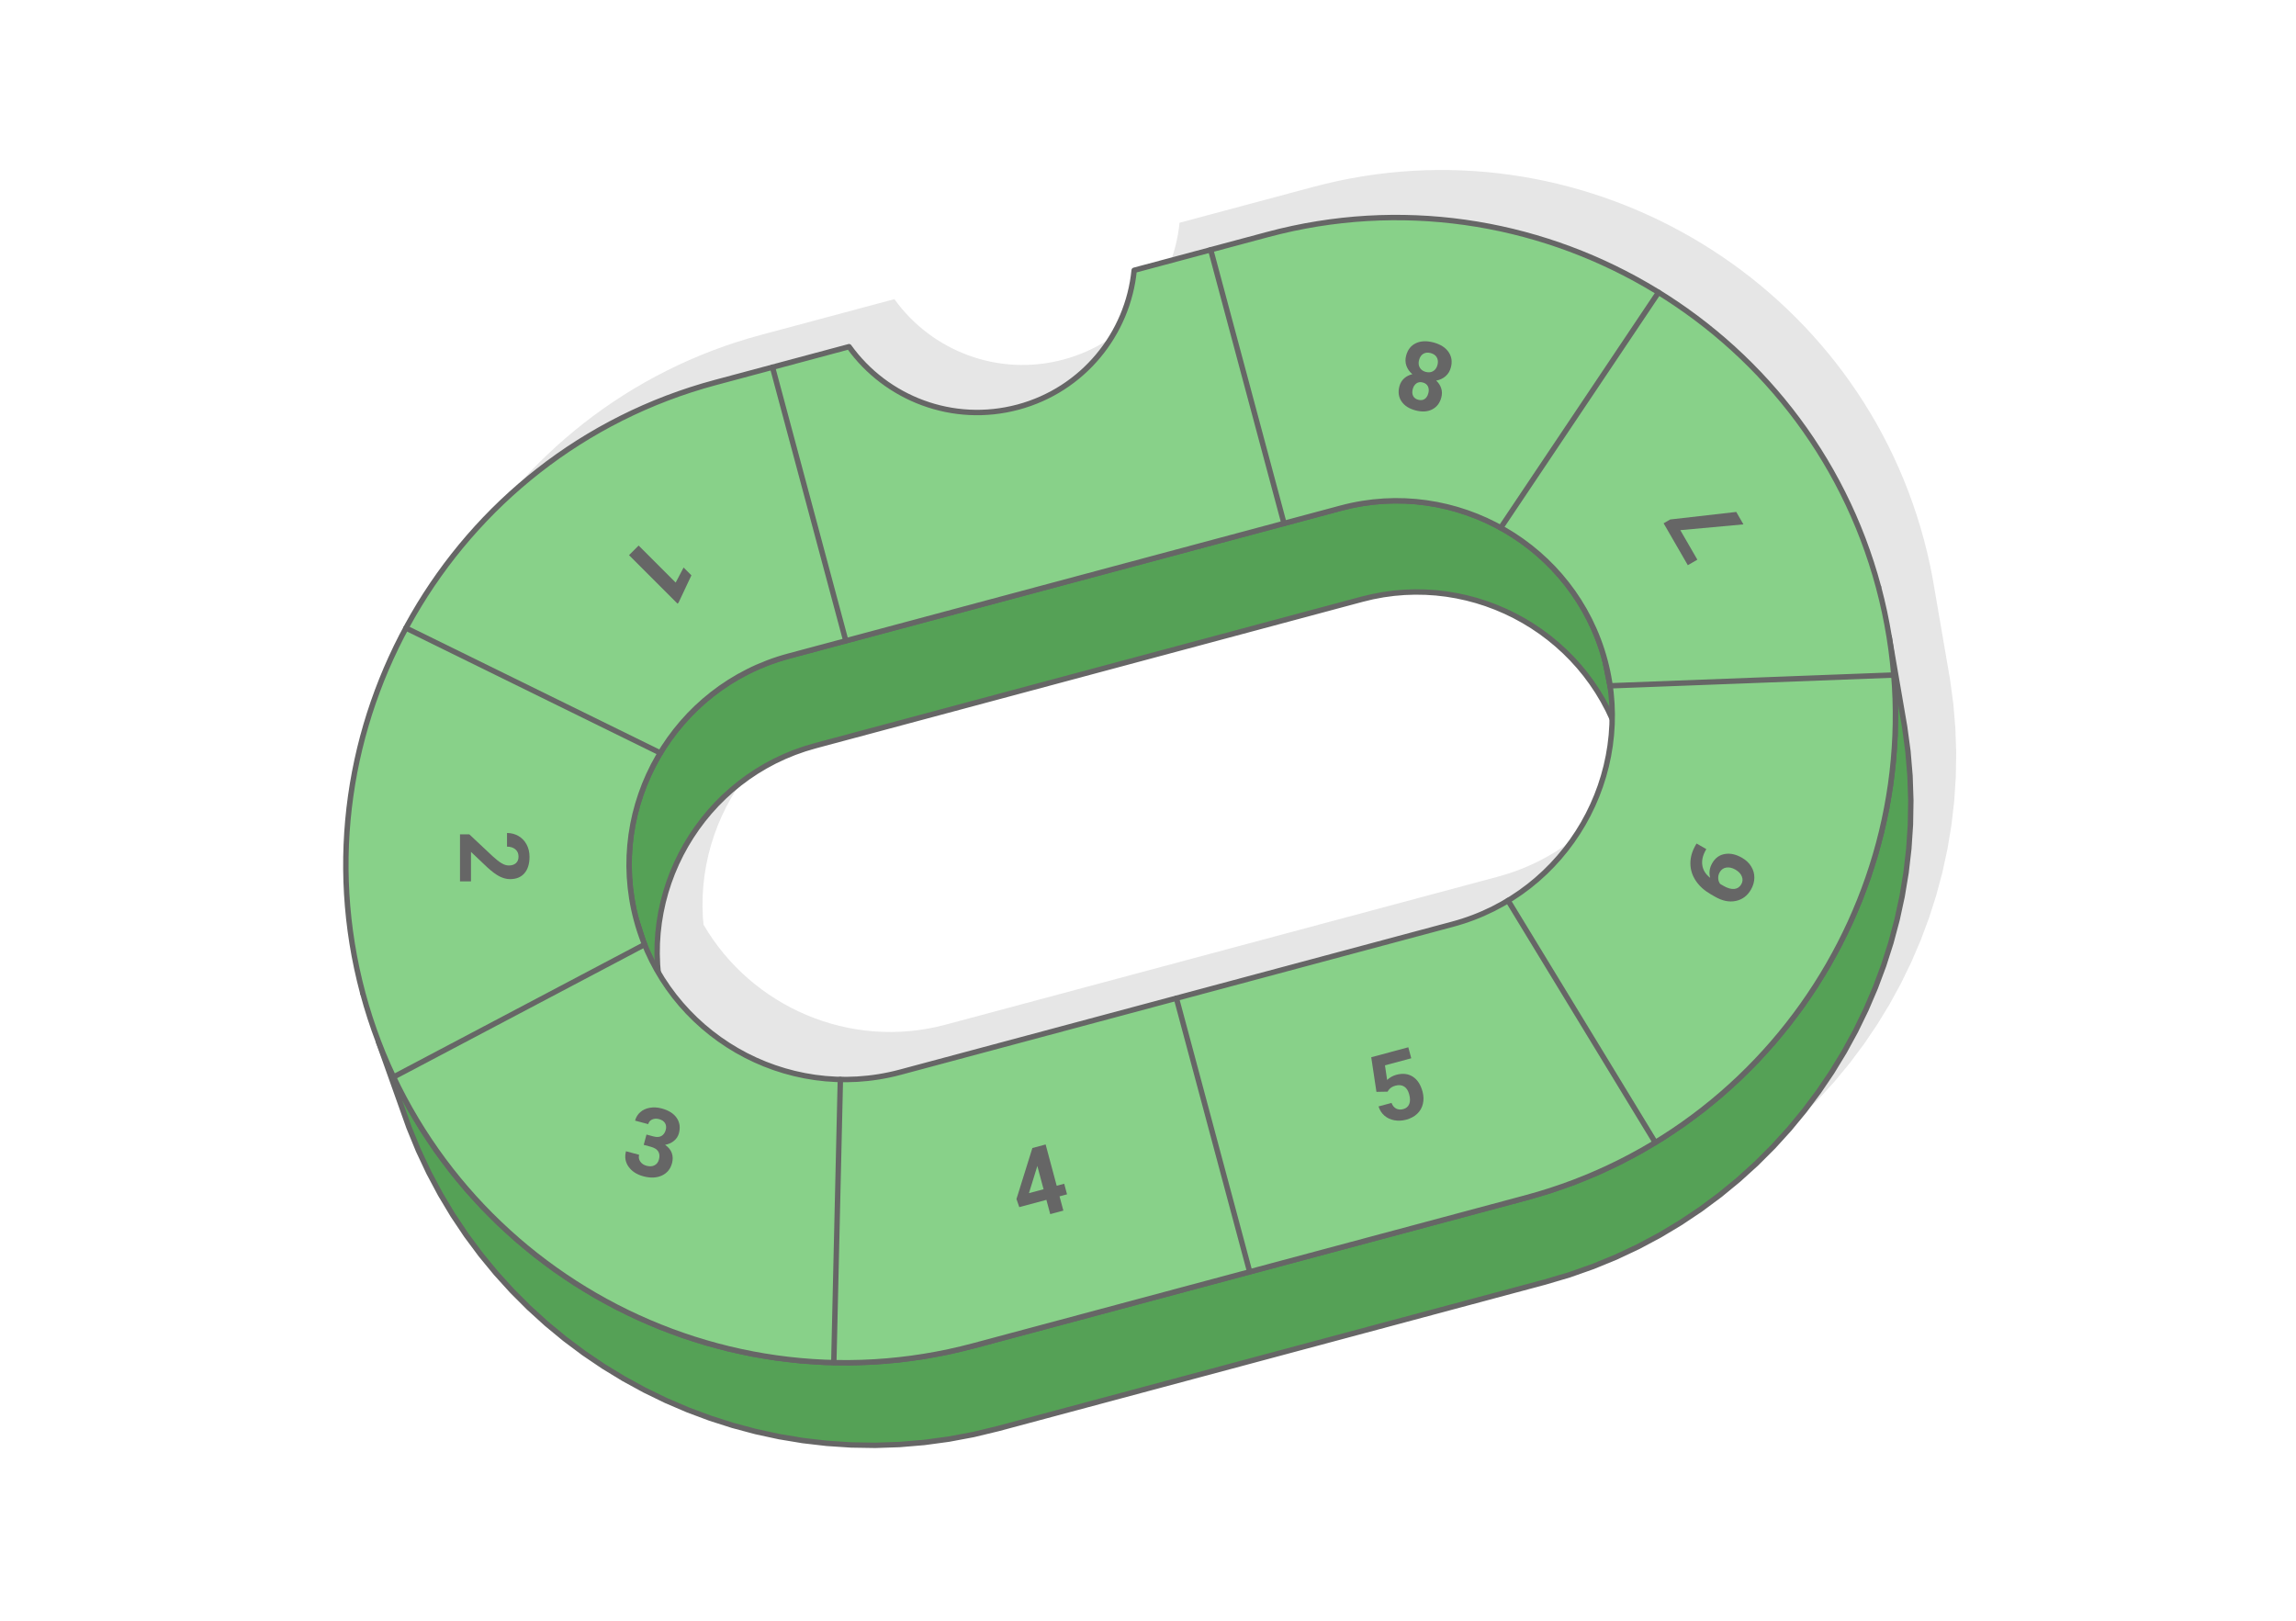 <?xml version="1.0" encoding="UTF-8"?>
<!DOCTYPE svg PUBLIC "-//W3C//DTD SVG 1.1//EN" "http://www.w3.org/Graphics/SVG/1.1/DTD/svg11.dtd">
<!-- Creator: CorelDRAW 2020 (64-Bit) -->
<svg xmlns="http://www.w3.org/2000/svg" xml:space="preserve" width="425px" height="300px" version="1.1" style="shape-rendering:geometricPrecision; text-rendering:geometricPrecision; image-rendering:optimizeQuality; fill-rule:evenodd; clip-rule:evenodd"
viewBox="0 0 301041.9 212500"
 xmlns:xlink="http://www.w3.org/1999/xlink"
 xmlns:xodm="http://www.corel.com/coreldraw/odm/2003">
 <defs>
  <style type="text/css">
   <![CDATA[
    .str0 {stroke:#666666;stroke-width:708.4;stroke-linecap:round;stroke-linejoin:round;stroke-miterlimit:2.613}
    .fil4 {fill:none}
    .fil2 {fill:#55A156}
    .fil3 {fill:#88D189}
    .fil1 {fill:#E6E6E6}
    .fil0 {fill:white}
    .fil5 {fill:#666666;fill-rule:nonzero}
   ]]>
  </style>
 </defs>
 <g id="Layer_x0020_1">
  <g id="_2266271335920">
   <rect class="fil0" x="0.1" width="301041.6" height="212500"/>
   <path class="fil1" d="M55568.9 130337.8l4005.3 11248.4 1234.9 3012.6 1375.3 2922.6 1509.6 2830.6 1639.5 2735 1764 2636.2 1883.7 2535 1997.9 2431.2 2107 2323.5 2211.6 2213.4 2310.4 2100.3 2404.6 1984.6 2493.8 1865.4 2577.3 1743.4 2656.3 1618.9 2730.2 1491.1 2798.9 1360.6 2862.5 1226.7 2920.7 1090.1 2974.1 950.9 3022.8 808.5 3065.9 662.9 3104.2 515.1 3137.1 363.5 3165.2 209.4 3188.2 52.2 3206.2 -107.6 3218.5 -270.4 3226.8 -436.4 3229.2 -605.3 3226.5 -776.9 71706.8 -19214 3182.9 -940.5 3099 -1090.7 3012.7 -1235 2922.6 -1375.2 2830.6 -1509.7 2734.7 -1639.7 2636.5 -1763.8 2535.3 -1883.6 2430.8 -1998 2323.5 -2106.9 2213.8 -2211.6 2100.2 -2310.4 1984.3 -2404.6 1865.8 -2493.6 1743.3 -2577.5 1618.9 -2656.3 1491.2 -2729.9 1360.5 -2799 1226.4 -2862.4 1090.4 -2920.8 950.7 -2974.1 808.5 -3022.8 663.1 -3065.8 514.9 -3104.2 363.5 -3137.1 209.4 -3165.2 52.4 -3188.3 -107.6 -3206.1 -270.6 -3218.5 -436.4 -3226.8 -2025 -11779c-350.5,-2174.1 -814.4,-4350.1 -1396.2,-6521.1l0 0c-9306.9,-34734 -45340.2,-55538.3 -80074.5,-46231.1l-17522.6 4694.9c-822.4,8318.8 -6676.6,15648.3 -15228,17939.7 -8551.1,2291.4 -17286.7,-1129.2 -22157.8,-7922l-17522.6 4695.2c-34734.1,9306.9 -55538.3,45340.5 -46231.2,80074.6l0 0c581.8,2170.9 1267.7,4287.2 2051.6,6345.4zm36672.6 -9106.4l-85.4 -1016.2 -46.6 -1384.7 22.7 -1377.1 90.5 -1367.2 156.9 -1355.2 222.5 -1340.7 286.4 -1324.4 349.1 -1305.7 410.7 -1284.5 471.2 -1262 529.8 -1236.3 587.6 -1209 643.9 -1179 699.3 -1147.5 753.1 -1113.4 805.8 -1077 857.2 -1038.8 907.3 -998 956 -955.2 1004 -910.3 1049.9 -862.8 1095 -813.9 1138.9 -761.6 1181.1 -708.1 1222.7 -652.5 1262.3 -593.8 1301.4 -533.5 1338.8 -470.9 1374.7 -406.4 71707.1 -19214 1394 -335.8 1394.5 -261.5 1393.8 -188.5 1390.5 -116.7 1384.9 -46.6 1377.1 22.8 1367 90.4 1355.2 156.9 1340.7 222.5 1324.6 286.5 1305.4 349.1 1284.8 410.6 1261.8 471.2 1236.5 529.8 1208.8 587.4 1179 644.1 1147.4 699.3 1113.5 753.1 1077.3 805.8 1038.4 857.2 998.3 907.3 955.3 956 909.9 1004 863.1 1050 813.6 1094.9 761.7 1138.9 708.4 1181.2 652.1 1222.6 560.6 1190.8c-174.8,12312.8 -8477,23591.7 -20922.8,26926.7l-72431.3 19407.8c-12547.8,3362.3 -25486.9,-2374.1 -31738,-13118.1z"/>
   <g>
    <g>
     <path class="fil2 str0" d="M51593 141537.7l0 0zm-4025.7 -11311.8l0 0z"/>
     <path class="fil2 str0" d="M248343 88819l0 0zm-2039 -11844.3l0 0z"/>
     <polygon class="fil2 str0" points="49618.9,136571.3 53624.2,147819.7 54859.1,150832.3 56234.4,153755 57744,156585.5 59383.5,159320.5 61147.5,161956.7 63031.2,164491.7 65029.1,166922.9 67136.1,169246.4 69347.7,171459.9 71658.1,173560.1 74062.7,175544.7 76556.5,177410.1 79133.8,179153.5 81790.1,180772.4 84520.3,182263.6 87319.2,183624.1 90181.7,184850.8 93102.4,185940.9 96076.5,186891.8 99099.3,187700.3 102165.2,188363.2 105269.4,188878.3 108406.5,189241.9 111571.7,189451.2 114759.9,189503.4 117966.1,189395.8 121184.6,189125.4 124411.4,188689 127640.6,188083.7 130867.1,187306.8 202573.9,168092.8 205756.8,167152.3 208855.8,166061.6 211868.5,164826.6 214791.1,163451.4 217621.7,161941.7 220356.4,160302 222992.9,158538.3 225528.2,156654.6 227959,154656.6 230282.5,152549.7 232496.3,150338.1 234596.5,148027.7 236580.8,145623.1 238446.6,143129.6 240189.9,140552 241808.8,137895.7 243300,135165.8 244660.5,132366.8 245886.9,129504.4 246977.3,126583.6 247928,123609.5 248736.5,120586.8 249399.6,117520.9 249914.5,114416.7 250278,111279.6 250487.4,108114.4 250539.8,104926.1 250432.2,101720 250161.6,98501.5 249725.2,95274.7 247700.2,83495.7 248141.1,86754.9 248414.4,90006 248523.1,93244.6 248470.1,96465 248258.6,99662 247891.3,102831 247371.4,105966.5 246701.6,109063.2 245885.1,112116.5 244924.8,115120.8 243823.4,118071 242584.4,120962.4 241210.2,123789.4 239704,126546.9 238068.8,129230.3 236307.8,131833.8 234423.3,134352.5 232418.9,136781.5 230297.3,139115.1 228061.3,141349 225714.2,143477.3 223259,145495.4 220698,147398 218035,149179.7 215272.5,150835.8 212413.5,152360.7 209461.1,153749.9 206418.3,154997.4 203287.9,156099.1 200072.9,157048.9 127641.9,176457.1 124382.7,177241.7 121120.9,177853.2 117861.7,178294.1 114610.5,178567.2 111372,178675.9 108151.6,178623.1 104954.5,178411.7 101785.6,178044.3 98650.1,177524.2 95553.4,176854.6 92500.1,176038.1 89495.8,175077.5 86545.5,173976.4 83654.2,172737.1 80827.1,171362.9 78069.4,169856.8 75386.3,168221.6 72782.8,166460.5 70263.8,164576.1 67835.1,162571.7 65501.1,160450 63267.3,158214.3 61139,155867.2 59120.9,153411.7 57218.3,150851 55436.6,148188.1 53780.5,145425.5 52255.6,142566.6 50866.4,139614.2 "/>
     <polygon class="fil2 str0" points="83441.4,120613.5 87108.5,132021.5 86772.8,130627.7 86511.3,129232.9 86322.8,127839.2 86206.1,126448.7 86159.5,125064 86182.2,123686.9 86272.7,122319.7 86429.6,120964.5 86652.1,119623.8 86938.5,118299.4 87287.6,116993.7 87698.3,115709.2 88169.5,114447.2 88699.3,113210.9 89286.9,112001.9 89930.8,110822.9 90630.1,109675.4 91383.2,108562 92189,107485 93046.2,106446.2 93953.5,105448.2 94909.5,104493 95913.5,103582.7 96963.4,102719.9 98058.4,101906 99197.3,101144.4 100378.4,100436.3 101601.1,99783.8 102863.4,99190 104164.8,98656.5 105503.6,98185.6 106878.3,97779.2 178585.4,78565.2 179979.4,78229.4 181373.9,77967.9 182767.7,77779.4 184158.2,77662.7 185543.1,77616.1 186920.2,77638.9 188287.2,77729.4 189642.4,77886.2 190983.1,78108.7 192307.7,78395.2 193613.1,78744.3 194897.9,79154.9 196159.7,79626.1 197396.2,80155.9 198605,80743.3 199784,81387.4 200931.4,82086.7 202044.9,82839.8 203122.2,83645.6 204160.6,84502.9 205158.9,85410.1 206114.2,86366.2 207024.1,87370.1 207887.2,88420.1 208700.8,89515 209462.5,90653.9 210170.9,91835.1 210823,93057.7 211417.1,94320 211950.6,95621.4 212421.6,96960.2 212827.7,98335 210430.3,86586.8 210019.9,85198.1 209544.1,83845.9 209005.2,82531.4 208405.3,81256.3 207746.4,80021.3 207031.1,78828.1 206261.7,77677.7 205439.8,76571.7 204568.1,75511.1 203648.8,74497.2 202683.9,73531.6 201675.7,72614.9 200626.5,71749.1 199538.5,70935.2 198413.8,70174.4 197254.9,69468.2 196063.8,68817.6 194842.8,68224.1 193593.9,67688.9 192319.3,67213.2 191021.6,66798.2 189702.9,66445.6 188365.1,66156.2 187010.7,65931.6 185641.9,65773.1 184261,65681.6 182869.9,65658.8 181471.1,65705.7 180066.7,65823.7 178658.8,66014.1 177250,66278.3 175842.1,66617.2 103410.9,86025.4 102022.2,86435.8 100670,86911.5 99355.5,87450.4 98080.4,88050.4 96845.4,88709.2 95652.2,89424.6 94501.8,90194 93395.9,91015.9 92335.2,91887.5 91321.3,92806.9 90355.7,93771.7 89439,94780 88573.2,95829.1 87759.4,96917.1 86998.5,98041.8 86292.3,99200.8 85641.7,100391.8 85048.2,101612.9 84513,102861.8 84037.3,104136.4 83622.3,105434 83269.7,106752.8 82980.3,108090.6 82755.7,109444.9 82597.2,110813.8 82505.7,112194.6 82482.9,113585.7 82529.8,114984.5 82647.8,116389 82838.2,117796.9 83102.4,119205.6 "/>
     <path class="fil2 str0" d="M212827.7 98335l0 0zm-2397.4 -11748.2l0 0z"/>
     <polygon class="fil2 str0" points="210430.3,86586.8 212827.7,98335 213163.4,99728.7 210769.2,87994.7 "/>
     <polygon class="fil2 str0" points="83851.8,122002.2 87514.7,133396.2 87108.5,132021.5 83441.4,120613.5 "/>
     <path class="fil2 str0" d="M87108.5 132021.5l0 0zm-3667.1 -11408l0 0z"/>
    </g>
    <path class="fil3 str0" d="M166229.5 30743.5l-17522.6 4694.9c-822.4,8318.8 -6676.6,15648.3 -15228,17939.7 -8551.1,2291.4 -17286.7,-1129.2 -22157.8,-7922l-17522.6 4695.2c-34734.1,9306.9 -55538.3,45340.5 -46231.2,80074.6l0 0c9306.9,34734.1 45340.5,55538.1 80074.6,46231.2l72431 -19408.2c34734.3,-9306.9 55538.3,-45340.2 46231.1,-80074.2l0 0c-9306.9,-34734.1 -45340.2,-55538.4 -80074.5,-46231.2zm-62818.6 55281.9l72431.2 -19408.2c15003.4,-4020 30568.2,4966.2 34588.2,19969.6l0 0c4020.3,15003.3 -4966.2,30568.1 -19969.5,34588.4l-72431.3 19407.8c-15003.3,4020.1 -30568.1,-4966.1 -34588.1,-19969.5l0 0c-4020.1,-15003.3 4966.1,-30568.1 19969.5,-34588.1z"/>
    <line class="fil4 str0" x1="163857.5" y1="166752.9" x2="154245.1" y2= "130879.1" />
    <line class="fil4 str0" x1="110185.7" y1="141536.4" x2="109324.7" y2= "178660.9" />
    <line class="fil4 str0" x1="84517.8" y1="123840.6" x2="51596.5" y2= "141214" />
    <line class="fil4 str0" x1="86575.2" y1="98721.5" x2="53226.1" y2= "82340.5" />
    <line class="fil4 str0" x1="110900" y1="84018.6" x2="101287.6" y2= "48144.5" />
    <line class="fil4 str0" x1="197730.9" y1="118078.8" x2="217038.6" y2= "149798.9" />
    <line class="fil4 str0" x1="211111.9" y1="89919.8" x2="248309.2" y2= "88504.9" />
    <line class="fil4 str0" x1="196770.6" y1="69194.8" x2="217461.3" y2= "38333.5" />
    <line class="fil4 str0" x1="168353.3" y1="68624" x2="158740.9" y2= "32750" />
    <g>
     <polygon class="fil5" points="82476.2,72788.6 83736.1,71528.5 88593,76383.3 89629.9,74409.1 90654.2,75433.1 88970.2,79013.1 88835.6,79148 "/>
     <path class="fil5" d="M60312.8 115557.2l0 -6161.5 1224.3 0 3099.6 2907.9c436.1,398.4 815.4,693.4 1142.1,885.1 324.4,191.7 632,286.4 924.9,286.4 398.4,0 712.4,-100.9 940,-301.1 229.7,-202.4 343.4,-491 343.4,-864 0,-404.5 -139.2,-722.8 -417.3,-954.6 -276,-231.9 -640.7,-349.7 -1093.6,-349.7l0 -1789.1c548,0 1047.3,130.6 1500.2,391.9 453,261.3 809.3,630.2 1066.4,1108.4 257,476.2 385.5,1017.8 385.5,1622.6 0,927.1 -223.3,1645.6 -668,2157.8 -444.7,511.8 -1072.5,769.1 -1881.5,769.1 -444.7,0 -897.7,-115.9 -1359.2,-345.6 -461.5,-229.7 -998.8,-625.9 -1611.9,-1186.5l-2153.5 -2041.6 0 3864.5 -1441.4 0z"/>
     <path class="fil5" d="M84763.3 148755.6l916.4 246.6c438.6,115.9 790.3,95 1060.2,-67.5 267.4,-162.2 450.8,-423.5 547.7,-783.6 92.9,-347.7 61.1,-649.2 -94.7,-897.6 -156.1,-250.9 -417.1,-426 -781.8,-522.6 -330.9,-88.9 -630.2,-71.8 -901.9,48.4 -269.9,120 -442.3,322.4 -520.4,611l-1721.5 -461.6c120,-450.8 351.8,-823.7 691.3,-1116.9 341.1,-294.7 758.4,-484.6 1251.6,-568.6 492.8,-84.3 1002.8,-54.9 1531.6,86.2 916.9,244.4 1576.3,657.8 1978.7,1235 402.3,579.3 501.7,1253.7 295,2025 -105.2,396.2 -324.5,729 -657.3,998.8 -330.9,267.5 -718.5,440.1 -1159.2,514 442.6,303.4 735.4,663.7 883.2,1076.8 147.3,412.8 155.6,855.6 29.5,1331.6 -206.7,769.2 -651.1,1308.6 -1338.1,1622.6 -685.1,311.9 -1492,343.5 -2416.9,97 -866.1,-231.9 -1512.9,-651.4 -1940.7,-1253.8 -427.8,-602.6 -541.6,-1281 -339.2,-2029.3l1721.4 461.6c-88.6,322.3 -35.9,621.4 151.8,891.2 189.8,271.8 463.4,455.1 821.6,549.9 408.8,109.8 758.7,88.6 1047.3,-65 290.8,-152.1 482.7,-404.6 577.5,-760.9 229.7,-857.5 -130.6,-1416.2 -1083.2,-1671.1l-912.3 -244.4 362.4 -1352.8z"/>
     <path class="fil5" d="M180472.5 143157.9l-680.8 -4541 4861.2 -1304 385.8 1441.1 -3449.5 925.2 284.6 1915.3c349.9,-328.5 756.3,-554.2 1215.9,-678.4 825.9,-221.4 1542.1,-139.2 2149.3,248.7 604.5,385.5 1030.1,1038.7 1278.8,1959.7 149.7,560.3 164.4,1093.3 46.4,1599 -116,506 -362.5,939.7 -739.5,1302.2 -375.3,360.6 -861.8,621.7 -1462.5,784.2 -524.7,138.9 -1038.8,164.3 -1544.5,71.4 -505.7,-92.6 -939.9,-295 -1302.4,-611.2 -364.1,-315.9 -619.2,-716.1 -766.7,-1205.2l1702.4 -455.1c132.7,349.6 334.9,596.2 604.7,737.8 269.9,141.1 579.6,166 929.5,71.2 387.4,-103.1 650.9,-322.1 785.8,-659.4 137.1,-335.2 134.9,-756.3 -1.9,-1268.4 -130.9,-491 -352,-834.5 -663.9,-1030.5 -313.8,-195.9 -691.3,-233.9 -1135.9,-115.9 -408.8,109.5 -712.2,305.5 -910,587.9l-124.5 198.1 -1462.3 27.3z"/>
     <path class="fil5" d="M138548.9 155465.9l984.2 -263.4 372.9 1390.8 -984.1 263.4 501.4 1871.1 -1721.4 461.5 -501.7 -1871 -3556.6 952.5 -369 -1064.2 2086.4 -6684 1738.2 -467.7 1449.7 5411zm-3639 975.6l1917.6 -514 -819.7 -3063.8 -61.3 227.6 -1036.6 3350.2z"/>
     <path class="fil5" d="M222448.3 110595l1277.1 735.5 -86.5 149.6c-394.1,705.7 -537.1,1371.8 -431.8,2001.5 105.2,628.3 446.5,1165.3 1024,1612.1 -183.4,-655.3 -90.8,-1297.8 273.8,-1929.9 389.8,-676.5 944,-1074.9 1658.5,-1194.8 714.3,-120.2 1466.3,48.4 2256.6,505.7 506,290.7 901.7,665.8 1184.1,1120.9 282.5,455.1 423.6,950.4 419.6,1483.4 -4.3,531.2 -151.8,1051.6 -444.7,1557.3 -472,819.5 -1140,1316.9 -2001.7,1491.7 -859.9,177 -1765.9,-10.4 -2716,-560.3l-556.6 -320.4c-844.9,-487 -1498.1,-1076.8 -1959.4,-1770.2 -461.8,-691 -697.7,-1439 -708.4,-2239.7 -8,-800.7 211,-1597.2 661.8,-2387.5l149.6 -254.9zm3036.5 3761.2c-145.4,250.8 -210.7,514.3 -200.3,792.4 12.6,278.2 96.9,524.5 253,743.7l467.7 269.9c512.2,296.9 971.3,425.4 1378.2,389.8 404.6,-38 714.3,-240.1 925,-606.9 191.7,-330.9 217.1,-674.4 75.8,-1028.3 -141.1,-356.1 -419.3,-653.2 -834.2,-891.5 -419.6,-244.2 -819.8,-337.1 -1197,-277.9 -377.2,56.8 -668,261 -868.2,608.8z"/>
     <polygon class="fil5" points="218991.9,68109.8 227650.1,67121.4 228591.9,68752.3 220315.2,69511 222550.9,73381.9 221299.3,74104.5 218125.8,68609.1 "/>
     <path class="fil5" d="M183486.2 50647.4c111.7,-421.6 318.3,-765.1 615.5,-1034.7 297.2,-269.9 657.5,-451.1 1078.9,-548 -366.8,-313.8 -625.9,-682.7 -777.7,-1101.9 -151.5,-421.4 -162.3,-872.5 -33.8,-1350.7 206.7,-769.4 632.4,-1306.7 1274.9,-1612.2 644.9,-305.4 1416.2,-337 2317.9,-96.9 901.9,242.3 1557.3,657.5 1963.7,1247.6 409.1,590 510,1266.3 305.5,2031.4 -128.3,480.3 -364.4,863.7 -705.7,1154.4 -341.4,292.9 -748,480.6 -1217.9,567 318.3,292.9 537.3,630 657.3,1011.5 122.3,381.2 126.3,783.8 12.8,1203.1 -195.9,739.4 -600.5,1262.3 -1209.5,1567.7 -611,307.6 -1338.1,347.5 -2185.1,120.2 -840.7,-225.6 -1451.9,-621.6 -1829.1,-1188.6 -379,-566.8 -467.7,-1224.3 -267.7,-1969.9zm2577.1 -3447.6c-101,375 -71.5,705.9 86.4,988.4 158,284.3 421.4,476.2 790.1,575.3 366.7,96.9 689.3,63.2 967.2,-101.2 278.4,-164.4 467.7,-436.1 569.2,-815.5 98.8,-366.7 71.5,-693.4 -84.3,-975.8 -154,-282.2 -421.7,-473.9 -802.7,-577.2 -373.2,-99 -695.8,-69.3 -965.3,90.5 -271.8,160.4 -457.3,432.1 -560.6,815.5zm-832.4 3824.6c-90.5,337.3 -73.3,629.9 50.9,882.9 123.9,250.8 347.5,421.4 674.1,507.8 322.3,86.5 598.4,54.9 830.2,-94.7 231.8,-151.8 394.1,-400.5 486.7,-748.3 92.9,-345.3 78.2,-646.8 -44.2,-903.8 -122,-257.3 -347.5,-429.7 -672.2,-518.6 -326.6,-86.2 -604.8,-48.2 -838.8,114.1 -231.5,162.2 -395.9,414.9 -486.7,760.6z"/>
    </g>
   </g>
  </g>
 </g>
</svg>
